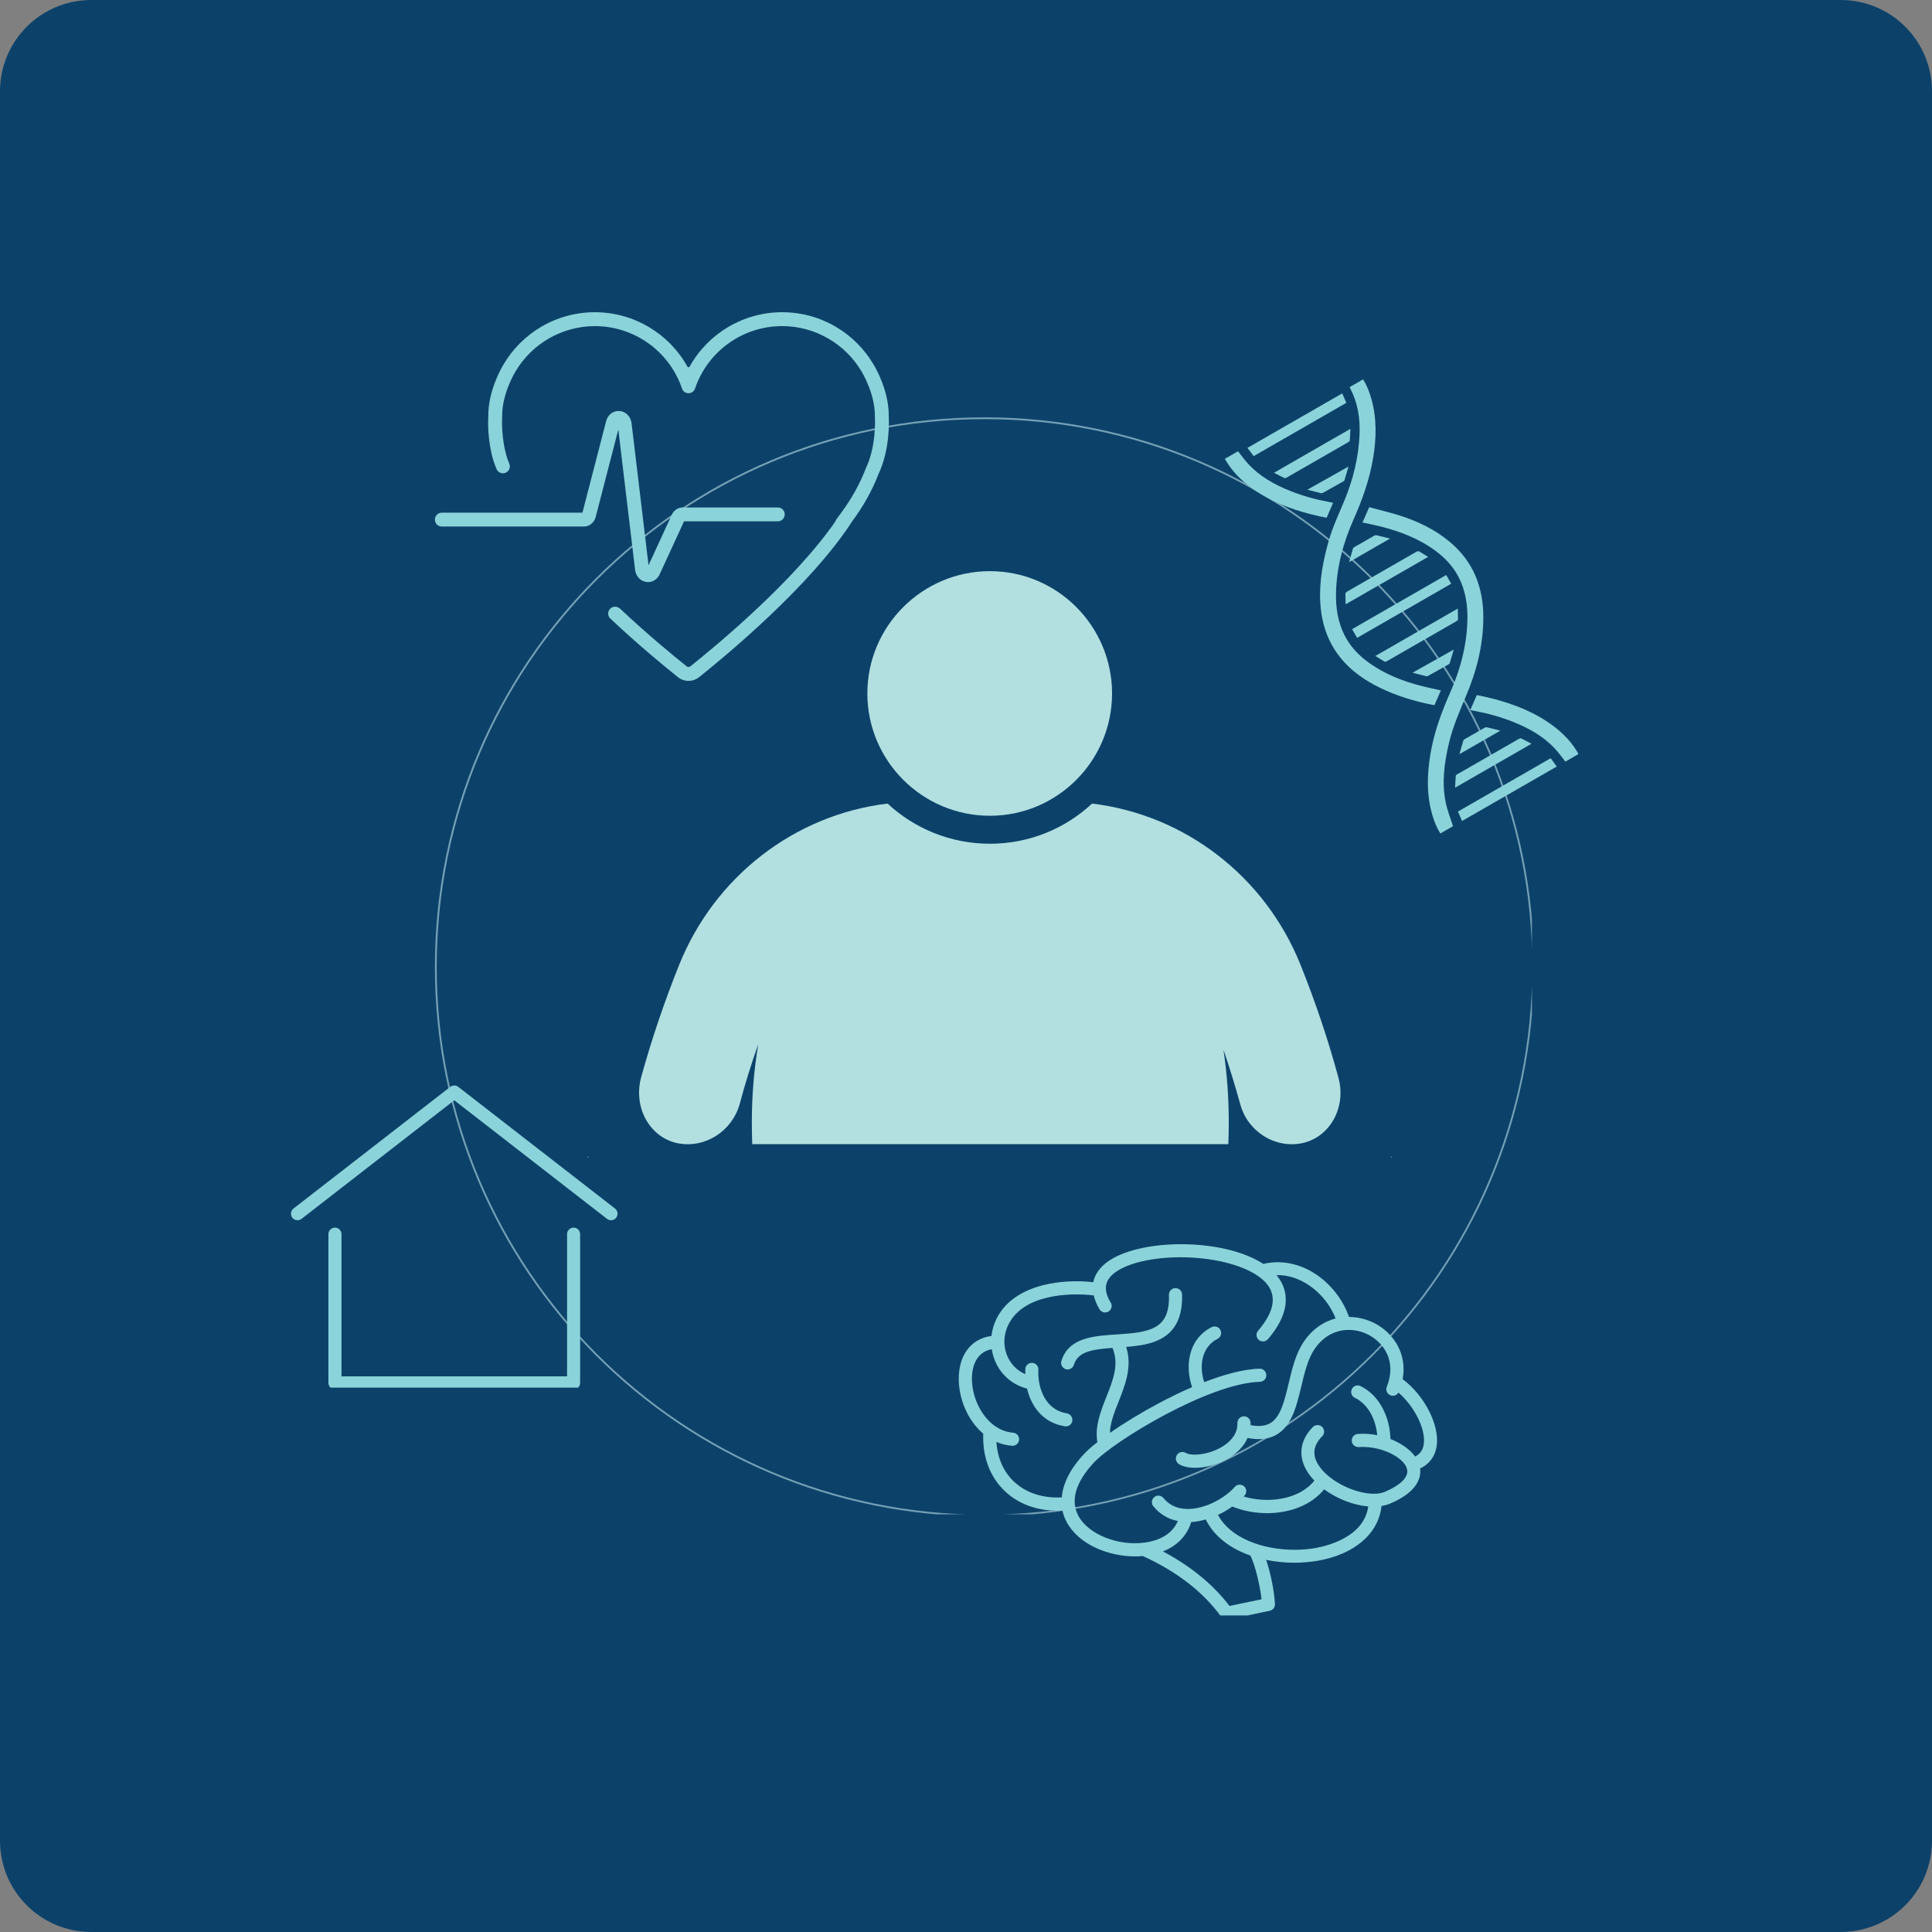 <?xml version="1.0" encoding="UTF-8"?> <svg xmlns="http://www.w3.org/2000/svg" xmlns:xlink="http://www.w3.org/1999/xlink" width="1080" zoomAndPan="magnify" viewBox="0 0 810 810" height="1080" preserveAspectRatio="xMidYMid meet" version="1.0"><rect x="0" y="0" width="810" height="810" fill="#808080" stroke="none"/><defs><filter x="0%" y="0%" width="100%" height="100%" id="a9552d62e7"><feColorMatrix values="0 0 0 0 1 0 0 0 0 1 0 0 0 0 1 0 0 0 1 0" color-interpolation-filters="sRGB"></feColorMatrix></filter><clipPath id="3a850b33b3"><path d="M 38.25 0 L 771.75 0 C 781.895 0 791.625 4.031 798.797 11.203 C 805.969 18.375 810 28.105 810 38.25 L 810 771.75 C 810 781.895 805.969 791.625 798.797 798.797 C 791.625 805.969 781.895 810 771.75 810 L 38.25 810 C 28.105 810 18.375 805.969 11.203 798.797 C 4.031 791.625 0 781.895 0 771.75 L 0 38.25 C 0 28.105 4.031 18.375 11.203 11.203 C 18.375 4.031 28.105 0 38.25 0 Z M 38.25 0 " clip-rule="nonzero"></path></clipPath><mask id="987cb12212"><g filter="url(#a9552d62e7)"><rect x="-81" width="972" fill="#000000" y="-81" height="972" fill-opacity="0.51"></rect></g></mask><clipPath id="a1fece692c"><path d="M 8.344 7.977 L 468.262 7.977 L 468.262 467.895 L 8.344 467.895 Z M 8.344 7.977 " clip-rule="nonzero"></path></clipPath><clipPath id="e3bf29dc03"><path d="M 238.738 7.977 C 111.492 7.977 8.344 111.125 8.344 238.367 C 8.344 365.613 111.492 468.762 238.738 468.762 C 365.98 468.762 469.133 365.613 469.133 238.367 C 469.133 111.125 365.98 7.977 238.738 7.977 Z M 238.738 7.977 " clip-rule="nonzero"></path></clipPath><clipPath id="bdd8192407"><rect x="0" width="477" y="0" height="477"></rect></clipPath><clipPath id="c02ba9f7fb"><path d="M 182.344 172 L 329 172 L 329 245 L 182.344 245 Z M 182.344 172 " clip-rule="nonzero"></path></clipPath><clipPath id="e317eaa50d"><path d="M 204.453 130.895 L 372.656 130.895 L 372.656 285.461 L 204.453 285.461 Z M 204.453 130.895 " clip-rule="nonzero"></path></clipPath><clipPath id="621f847519"><path d="M 401.637 521 L 603 521 L 603 677.297 L 401.637 677.297 Z M 401.637 521 " clip-rule="nonzero"></path></clipPath><clipPath id="03ba02cb22"><path d="M 553 159 L 605 159 L 605 296 L 553 296 Z M 553 159 " clip-rule="nonzero"></path></clipPath><clipPath id="5031002128"><path d="M 521.703 149.316 L 688.992 182.188 L 653.828 361.145 L 486.539 328.277 Z M 521.703 149.316 " clip-rule="nonzero"></path></clipPath><clipPath id="f036425955"><path d="M 521.703 149.316 L 688.992 182.188 L 653.828 361.145 L 486.539 328.277 Z M 521.703 149.316 " clip-rule="nonzero"></path></clipPath><clipPath id="b05579bdb1"><path d="M 571 212 L 622 212 L 622 350 L 571 350 Z M 571 212 " clip-rule="nonzero"></path></clipPath><clipPath id="615ca30a0c"><path d="M 521.703 149.316 L 688.992 182.188 L 653.828 361.145 L 486.539 328.277 Z M 521.703 149.316 " clip-rule="nonzero"></path></clipPath><clipPath id="74ddabbf4f"><path d="M 521.703 149.316 L 688.992 182.188 L 653.828 361.145 L 486.539 328.277 Z M 521.703 149.316 " clip-rule="nonzero"></path></clipPath><clipPath id="aa30a2ec35"><path d="M 616 291 L 662 291 L 662 320 L 616 320 Z M 616 291 " clip-rule="nonzero"></path></clipPath><clipPath id="9855b1acd3"><path d="M 521.703 149.316 L 688.992 182.188 L 653.828 361.145 L 486.539 328.277 Z M 521.703 149.316 " clip-rule="nonzero"></path></clipPath><clipPath id="0b0def7370"><path d="M 521.703 149.316 L 688.992 182.188 L 653.828 361.145 L 486.539 328.277 Z M 521.703 149.316 " clip-rule="nonzero"></path></clipPath><clipPath id="ad30708758"><path d="M 513 189 L 559 189 L 559 218 L 513 218 Z M 513 189 " clip-rule="nonzero"></path></clipPath><clipPath id="38010be292"><path d="M 521.703 149.316 L 688.992 182.188 L 653.828 361.145 L 486.539 328.277 Z M 521.703 149.316 " clip-rule="nonzero"></path></clipPath><clipPath id="5472208d5b"><path d="M 521.703 149.316 L 688.992 182.188 L 653.828 361.145 L 486.539 328.277 Z M 521.703 149.316 " clip-rule="nonzero"></path></clipPath><clipPath id="47525012e7"><path d="M 566 241 L 609 241 L 609 268 L 566 268 Z M 566 241 " clip-rule="nonzero"></path></clipPath><clipPath id="ad3455c039"><path d="M 521.703 149.316 L 688.992 182.188 L 653.828 361.145 L 486.539 328.277 Z M 521.703 149.316 " clip-rule="nonzero"></path></clipPath><clipPath id="d2aedd411e"><path d="M 521.703 149.316 L 688.992 182.188 L 653.828 361.145 L 486.539 328.277 Z M 521.703 149.316 " clip-rule="nonzero"></path></clipPath><clipPath id="51ee9f9a37"><path d="M 523 164 L 565 164 L 565 192 L 523 192 Z M 523 164 " clip-rule="nonzero"></path></clipPath><clipPath id="6da659b718"><path d="M 521.703 149.316 L 688.992 182.188 L 653.828 361.145 L 486.539 328.277 Z M 521.703 149.316 " clip-rule="nonzero"></path></clipPath><clipPath id="9d3dcccc37"><path d="M 521.703 149.316 L 688.992 182.188 L 653.828 361.145 L 486.539 328.277 Z M 521.703 149.316 " clip-rule="nonzero"></path></clipPath><clipPath id="e36a759ed1"><path d="M 611 317 L 653 317 L 653 345 L 611 345 Z M 611 317 " clip-rule="nonzero"></path></clipPath><clipPath id="fe69996a31"><path d="M 521.703 149.316 L 688.992 182.188 L 653.828 361.145 L 486.539 328.277 Z M 521.703 149.316 " clip-rule="nonzero"></path></clipPath><clipPath id="7d6defc167"><path d="M 521.703 149.316 L 688.992 182.188 L 653.828 361.145 L 486.539 328.277 Z M 521.703 149.316 " clip-rule="nonzero"></path></clipPath><clipPath id="587d82dc62"><path d="M 564 231 L 599 231 L 599 254 L 564 254 Z M 564 231 " clip-rule="nonzero"></path></clipPath><clipPath id="02fee8be78"><path d="M 521.703 149.316 L 688.992 182.188 L 653.828 361.145 L 486.539 328.277 Z M 521.703 149.316 " clip-rule="nonzero"></path></clipPath><clipPath id="8b0f84cdb8"><path d="M 521.703 149.316 L 688.992 182.188 L 653.828 361.145 L 486.539 328.277 Z M 521.703 149.316 " clip-rule="nonzero"></path></clipPath><clipPath id="503e878203"><path d="M 576 255 L 612 255 L 612 278 L 576 278 Z M 576 255 " clip-rule="nonzero"></path></clipPath><clipPath id="d43db138d1"><path d="M 521.703 149.316 L 688.992 182.188 L 653.828 361.145 L 486.539 328.277 Z M 521.703 149.316 " clip-rule="nonzero"></path></clipPath><clipPath id="284f979cab"><path d="M 521.703 149.316 L 688.992 182.188 L 653.828 361.145 L 486.539 328.277 Z M 521.703 149.316 " clip-rule="nonzero"></path></clipPath><clipPath id="7a0ef7936d"><path d="M 610 309 L 643 309 L 643 331 L 610 331 Z M 610 309 " clip-rule="nonzero"></path></clipPath><clipPath id="0317e3f099"><path d="M 521.703 149.316 L 688.992 182.188 L 653.828 361.145 L 486.539 328.277 Z M 521.703 149.316 " clip-rule="nonzero"></path></clipPath><clipPath id="91b61bda2a"><path d="M 521.703 149.316 L 688.992 182.188 L 653.828 361.145 L 486.539 328.277 Z M 521.703 149.316 " clip-rule="nonzero"></path></clipPath><clipPath id="45e94163bd"><path d="M 534 179 L 567 179 L 567 201 L 534 201 Z M 534 179 " clip-rule="nonzero"></path></clipPath><clipPath id="0a86be52e6"><path d="M 521.703 149.316 L 688.992 182.188 L 653.828 361.145 L 486.539 328.277 Z M 521.703 149.316 " clip-rule="nonzero"></path></clipPath><clipPath id="60f1f4a0bf"><path d="M 521.703 149.316 L 688.992 182.188 L 653.828 361.145 L 486.539 328.277 Z M 521.703 149.316 " clip-rule="nonzero"></path></clipPath><clipPath id="644de5f724"><path d="M 565 224 L 583 224 L 583 236 L 565 236 Z M 565 224 " clip-rule="nonzero"></path></clipPath><clipPath id="67caf30021"><path d="M 521.703 149.316 L 688.992 182.188 L 653.828 361.145 L 486.539 328.277 Z M 521.703 149.316 " clip-rule="nonzero"></path></clipPath><clipPath id="7e119d8ce2"><path d="M 521.703 149.316 L 688.992 182.188 L 653.828 361.145 L 486.539 328.277 Z M 521.703 149.316 " clip-rule="nonzero"></path></clipPath><clipPath id="18bdbd350f"><path d="M 548 195 L 566 195 L 566 207 L 548 207 Z M 548 195 " clip-rule="nonzero"></path></clipPath><clipPath id="d0994a9b13"><path d="M 521.703 149.316 L 688.992 182.188 L 653.828 361.145 L 486.539 328.277 Z M 521.703 149.316 " clip-rule="nonzero"></path></clipPath><clipPath id="65e6a9bd1c"><path d="M 521.703 149.316 L 688.992 182.188 L 653.828 361.145 L 486.539 328.277 Z M 521.703 149.316 " clip-rule="nonzero"></path></clipPath><clipPath id="0b35316ac8"><path d="M 611 304 L 630 304 L 630 317 L 611 317 Z M 611 304 " clip-rule="nonzero"></path></clipPath><clipPath id="1a4befbc95"><path d="M 521.703 149.316 L 688.992 182.188 L 653.828 361.145 L 486.539 328.277 Z M 521.703 149.316 " clip-rule="nonzero"></path></clipPath><clipPath id="c5da59e973"><path d="M 521.703 149.316 L 688.992 182.188 L 653.828 361.145 L 486.539 328.277 Z M 521.703 149.316 " clip-rule="nonzero"></path></clipPath><clipPath id="c43e2e7bfd"><path d="M 592 272 L 610 272 L 610 284 L 592 284 Z M 592 272 " clip-rule="nonzero"></path></clipPath><clipPath id="b64c1fd33e"><path d="M 521.703 149.316 L 688.992 182.188 L 653.828 361.145 L 486.539 328.277 Z M 521.703 149.316 " clip-rule="nonzero"></path></clipPath><clipPath id="4ef8f0397e"><path d="M 521.703 149.316 L 688.992 182.188 L 653.828 361.145 L 486.539 328.277 Z M 521.703 149.316 " clip-rule="nonzero"></path></clipPath><clipPath id="95c5068a0f"><path d="M 137 514 L 244 514 L 244 581.77 L 137 581.77 Z M 137 514 " clip-rule="nonzero"></path></clipPath><clipPath id="ca4126b20e"><path d="M 121.5 455 L 259 455 L 259 512 L 121.5 512 Z M 121.5 455 " clip-rule="nonzero"></path></clipPath><clipPath id="b37e32bcae"><path d="M 363 239.371 L 467 239.371 L 467 343 L 363 343 Z M 363 239.371 " clip-rule="nonzero"></path></clipPath><clipPath id="5cf39a35d4"><path d="M 540 484 L 601.293 484 L 601.293 485.188 L 540 485.188 Z M 540 484 " clip-rule="nonzero"></path></clipPath><clipPath id="07d98c99cf"><path d="M 224.633 484 L 285 484 L 285 485.188 L 224.633 485.188 Z M 224.633 484 " clip-rule="nonzero"></path></clipPath></defs><g clip-path="url(#3a850b33b3)"><rect x="-81" width="972" fill="#0c426a" y="-81" height="972" fill-opacity="1"></rect></g><g mask="url(#987cb12212)"><g transform="matrix(1, 0, 0, 1, 174, 167)"><g clip-path="url(#bdd8192407)"><g clip-path="url(#a1fece692c)"><g clip-path="url(#e3bf29dc03)"><path stroke-linecap="butt" transform="matrix(3.965, 0, 0, 3.965, 8.343, 7.975)" fill="none" stroke-linejoin="miter" d="M 58.11 0 C 26.016 0 0 26.016 0 58.109 C 0 90.203 26.016 116.218 58.11 116.218 C 90.202 116.218 116.219 90.203 116.219 58.109 C 116.219 26.016 90.202 0 58.11 0 Z M 58.11 0 " stroke="#dafeff" stroke-width="0.378" stroke-opacity="1" stroke-miterlimit="4"></path></g></g></g></g></g><g clip-path="url(#c02ba9f7fb)"><path fill="#8bd3da" d="M 271.723 244.051 C 271.449 244.051 271.176 244.031 270.898 243.988 C 268.445 243.602 266.586 241.547 266.262 238.879 L 259.234 180.082 L 249.742 216.746 C 249.129 219.109 247.109 220.762 244.836 220.762 L 185.223 220.762 C 183.633 220.762 182.344 219.473 182.344 217.879 L 182.344 217.82 C 182.344 216.23 183.633 214.938 185.223 214.938 L 244.195 214.938 L 254.113 176.629 C 254.824 173.871 257.074 172.141 259.707 172.316 C 262.355 172.496 264.445 174.621 264.785 177.48 L 271.902 236.98 L 281.66 215.797 C 282.523 213.918 284.273 212.754 286.219 212.754 L 326.113 212.754 C 327.703 212.754 328.996 214.043 328.996 215.637 L 328.996 215.695 C 328.996 217.285 327.703 218.574 326.113 218.574 L 286.789 218.574 L 276.562 240.781 C 275.617 242.828 273.773 244.051 271.723 244.051 " fill-opacity="1" fill-rule="nonzero"></path></g><g clip-path="url(#e317eaa50d)"><path fill="#8bd3da" d="M 372.605 174.352 C 372.699 163.652 366.855 153.832 366.328 152.965 C 362.488 146.379 356.984 140.855 350.406 136.996 C 343.621 133.008 335.855 130.898 327.941 130.898 C 311.625 130.898 296.859 139.805 289.129 153.699 C 288.926 154.062 288.402 154.062 288.199 153.699 C 280.469 139.805 265.707 130.902 249.391 130.902 C 241.477 130.902 233.707 133.012 226.922 136.996 C 220.348 140.863 214.84 146.387 211 152.977 C 210.484 153.82 204.633 163.707 204.727 174.348 C 204.605 176.168 204.27 184.367 206.836 193.004 C 207.074 193.805 207.66 195.348 208.145 196.586 C 208.574 197.688 209.641 198.414 210.824 198.414 L 210.887 198.414 C 212.941 198.414 214.336 196.32 213.539 194.422 C 213.199 193.605 212.902 192.863 212.758 192.434 C 210.008 184.027 210.484 175.469 210.535 174.664 L 210.551 174.547 L 210.547 174.348 C 210.449 165.25 215.789 156.301 215.98 155.992 L 216.016 155.926 C 222.914 144.082 235.703 136.727 249.391 136.727 C 265.898 136.727 280.574 147.211 285.91 162.824 L 285.938 162.906 C 286.824 165.508 290.504 165.508 291.391 162.906 L 291.422 162.824 C 296.754 147.211 311.43 136.719 327.941 136.719 C 341.629 136.719 354.418 144.078 361.312 155.922 L 361.355 155.992 C 361.574 156.355 366.883 165.277 366.785 174.344 L 366.781 174.547 L 366.797 174.664 C 366.859 175.617 367.484 187.047 362.941 196.516 L 362.848 196.734 C 360.445 202.988 356.969 209.207 352.516 215.215 L 350.285 218.227 L 350.461 218.297 C 332.855 243.883 299.535 271.332 289.441 279.363 C 289.16 279.59 288.863 279.637 288.664 279.637 C 288.465 279.637 288.172 279.59 287.887 279.363 C 282.801 275.312 271.82 266.336 259.926 255.152 C 259.391 254.652 258.684 254.371 257.949 254.371 L 257.867 254.371 C 255.262 254.371 253.996 257.562 255.895 259.348 C 267.996 270.734 279.137 279.84 284.285 283.938 C 285.523 284.922 287.059 285.461 288.641 285.461 L 288.664 285.461 C 290.258 285.461 291.82 284.91 293.066 283.922 C 303.719 275.441 339.812 245.688 357.281 218.566 C 361.98 212.203 365.672 205.598 368.242 198.926 C 373.172 188.566 372.738 176.551 372.605 174.352 " fill-opacity="1" fill-rule="nonzero"></path></g><g clip-path="url(#621f847519)"><path fill="#8bd3da" d="M 588.074 578.242 C 590.039 567.492 584.184 558.988 576.641 554.938 C 573.395 553.215 569.543 552.172 565.57 552.129 C 562.762 544.066 556.867 537.008 549.445 532.875 C 543.148 529.387 536.168 528.344 529.672 529.906 C 512.543 518.758 477.043 519.199 463.887 529.348 C 460.84 531.672 458.996 534.48 458.352 537.57 C 451.293 536.766 443.832 537.207 437.496 538.773 C 427.988 541.141 421.168 546.031 417.801 552.891 C 416.637 555.219 415.953 557.664 415.676 560.113 C 407.531 561.195 402.355 567.453 401.996 576.961 C 401.637 585.785 405.484 595.371 412.223 601.066 C 411.902 610.895 415.031 619.195 421.25 625.133 C 426.906 630.508 434.605 633.355 443.23 633.355 C 443.953 633.355 444.715 633.316 445.438 633.277 C 445.84 635.199 446.48 636.766 447.16 638.008 C 452.215 647.637 464.852 652.531 475.961 652.531 C 477.043 652.531 478.086 652.488 479.129 652.367 C 493.449 658.906 504.52 667.492 512.062 677.922 C 512.582 678.641 513.426 679.043 514.27 679.043 C 514.469 679.043 514.629 679.043 514.828 679.004 L 532.359 675.312 C 533.684 675.031 534.605 673.867 534.523 672.504 C 534.324 667.891 532.879 659.91 530.836 653.973 C 534.684 654.777 538.656 655.176 542.629 655.176 C 545.918 655.176 549.164 654.895 552.336 654.375 C 567.938 651.688 577.965 642.984 579.211 631.391 C 580.453 631.191 581.617 630.867 582.699 630.43 C 594.453 625.492 595.855 619.398 595.375 615.668 C 599.184 613.902 601.633 610.691 602.312 606.402 C 603.719 597.656 597.18 584.941 588.074 578.242 Z M 528.91 670.5 L 515.473 673.309 C 508.574 664.281 499.227 656.621 487.594 650.445 C 493.531 648.078 497.703 643.785 499.426 638.129 C 501.473 638.008 503.52 637.609 505.523 637.047 C 509.016 644.227 515.914 649.238 524.215 652.168 C 526.141 655.859 528.266 664.602 528.91 670.5 Z M 551.41 649.039 C 548.605 649.52 545.715 649.762 542.746 649.762 C 529.473 649.762 515.754 644.867 510.66 635.121 C 512.824 634.117 514.828 632.914 516.637 631.633 C 521.129 633.438 526.18 634.398 531.234 634.398 C 540.461 634.398 549.605 631.23 555.141 624.41 C 560.559 628.383 567.457 631.07 573.633 631.59 C 571.867 644.469 556.387 648.156 551.41 649.039 Z M 596.898 605.598 C 596.539 607.965 595.336 609.648 593.289 610.652 C 591.082 607.605 587.352 605.039 582.941 603.312 C 582.82 595.168 579.008 585.344 570.426 581.129 C 569.062 580.449 567.418 581.012 566.773 582.375 C 566.094 583.738 566.652 585.383 568.02 586.023 C 573.996 588.953 576.883 595.652 577.402 601.707 C 574.758 601.188 572.027 600.984 569.301 601.188 C 567.777 601.266 566.652 602.59 566.734 604.113 C 566.816 605.641 568.137 606.762 569.664 606.684 C 573.07 606.48 576.441 606.961 579.41 607.887 C 579.449 607.887 579.449 607.887 579.488 607.926 C 584.504 609.488 588.395 612.297 589.637 615.105 C 589.637 615.105 589.637 615.145 589.637 615.145 C 589.758 615.426 589.84 615.707 589.918 615.988 C 590.68 619.195 587.273 622.645 580.613 625.453 C 579.488 625.934 578.168 626.176 576.723 626.258 C 576.684 626.258 576.641 626.258 576.602 626.258 C 576.562 626.258 576.523 626.258 576.441 626.258 C 568.66 626.496 557.508 621.281 553.016 614.582 C 550.008 610.133 550.449 606.082 554.34 602.148 C 555.422 601.066 555.383 599.34 554.34 598.258 C 553.258 597.176 551.531 597.215 550.449 598.258 C 544.754 603.996 544.07 611.055 548.484 617.594 C 549.246 618.715 550.09 619.758 551.051 620.762 C 544.754 628.703 531.719 630.508 521.41 627.418 C 521.527 627.258 521.688 627.141 521.809 626.977 C 522.812 625.855 522.691 624.09 521.57 623.129 C 520.445 622.164 518.68 622.246 517.719 623.367 C 515.191 626.258 510.938 629.223 506.246 631.031 C 506.246 631.031 506.207 631.031 506.207 631.031 C 506.207 631.031 506.164 631.031 506.164 631.031 C 503.398 632.074 500.469 632.676 497.664 632.633 C 493.492 632.555 490.203 631.031 487.793 628.062 C 486.832 626.898 485.105 626.699 483.945 627.66 C 482.781 628.621 482.582 630.348 483.543 631.512 C 486.191 634.762 489.68 636.887 493.812 637.688 C 491.164 644.066 484.465 646.07 480.375 646.672 C 468.941 648.398 456.227 643.344 452.055 635.402 C 448.727 629.062 450.973 621.402 458.594 613.219 C 466.977 604.195 506.887 579.887 528.227 579.324 C 529.75 579.285 530.953 578.043 530.914 576.52 C 530.875 574.992 529.633 573.789 528.105 573.832 C 521.047 574.031 512.664 576.438 504.883 579.484 C 502.637 572.746 503.758 564.727 510.457 561.316 C 511.82 560.633 512.344 558.988 511.66 557.625 C 510.98 556.262 509.336 555.738 507.973 556.422 C 498.344 561.316 496.66 572.465 499.789 581.57 C 494.535 583.816 489.801 586.227 486.23 588.109 C 478.648 592.121 471.27 596.613 465.332 600.746 C 465.453 596.535 467.176 592.16 468.98 587.629 C 471.75 580.648 474.797 572.867 472.152 564.684 C 477.367 564.285 482.5 563.602 486.711 561.316 C 492.969 557.945 495.855 551.848 495.578 542.703 C 495.535 541.18 494.293 540.016 492.727 540.055 C 491.203 540.098 490.039 541.379 490.082 542.902 C 490.562 557.344 482.098 558.586 468.219 559.469 C 458.754 560.07 448.043 560.715 444.996 570.582 C 444.555 572.023 445.355 573.551 446.801 574.031 C 447.082 574.109 447.363 574.152 447.602 574.152 C 448.766 574.152 449.848 573.391 450.211 572.227 C 451.895 566.812 457.469 565.727 466.414 565.125 C 469.305 571.945 466.656 578.605 463.848 585.664 C 461.441 591.762 458.953 598.059 460.078 604.637 C 457.75 606.441 455.867 608.125 454.543 609.531 C 447.965 616.59 445.559 622.766 445.156 627.781 C 437.172 628.223 430.074 625.895 425.059 621.121 C 420.688 616.992 418.199 611.293 417.758 604.516 C 419.766 605.398 421.973 605.961 424.297 606.16 C 424.379 606.16 424.457 606.16 424.539 606.16 C 425.941 606.16 427.145 605.078 427.266 603.633 C 427.387 602.109 426.262 600.785 424.738 600.664 C 414.07 599.824 407.09 587.59 407.492 577.16 C 407.613 573.949 408.734 566.973 415.793 565.648 C 416.113 567.855 416.836 570.059 417.879 572.105 C 420.527 577.199 425.102 580.77 430.594 582.172 C 432.402 589.875 437.453 596.574 446.441 597.977 C 446.602 598.02 446.719 598.02 446.879 598.02 C 448.203 598.02 449.367 597.055 449.566 595.691 C 449.809 594.207 448.766 592.805 447.281 592.562 C 438.539 591.199 434.969 582.375 435.328 574.23 C 435.41 572.707 434.207 571.422 432.723 571.383 C 431.195 571.305 429.914 572.508 429.875 573.992 C 429.832 574.711 429.832 575.434 429.875 576.117 C 426.863 574.832 424.34 572.547 422.812 569.539 C 421.691 567.371 421.129 565.047 421.09 562.68 C 421.09 562.68 421.09 562.641 421.09 562.641 C 421.09 562.598 421.09 562.598 421.09 562.559 C 421.09 560.113 421.652 557.625 422.812 555.297 C 428.91 542.863 447.844 541.82 458.555 543.105 C 458.996 544.988 459.797 546.957 461 548.961 C 461.801 550.246 463.488 550.645 464.77 549.844 C 466.055 549.043 466.457 547.355 465.652 546.074 C 464.41 544.066 463.77 542.262 463.648 540.578 C 463.648 540.539 463.648 540.539 463.648 540.496 C 463.488 537.891 464.691 535.645 467.297 533.637 C 473.273 529.066 485.828 526.539 499.266 527.219 C 513.145 527.941 525.098 531.875 530.434 537.488 C 535.488 542.824 534.523 549.723 527.465 557.906 C 526.461 559.07 526.621 560.793 527.746 561.758 C 528.266 562.199 528.91 562.398 529.512 562.398 C 530.273 562.398 531.035 562.078 531.598 561.438 C 542.828 548.32 539.098 539.254 535.168 534.602 C 539.898 534.48 543.91 536.004 546.758 537.609 C 552.695 540.898 557.469 546.434 559.957 552.773 C 555.141 554.016 550.449 556.984 546.758 562.316 C 543.27 567.332 541.746 573.789 540.262 580.047 C 538.535 587.27 536.891 594.125 532.598 596.652 C 530.555 597.855 527.824 598.18 524.297 597.496 C 524.297 597.176 524.297 596.855 524.297 596.492 C 524.258 594.969 523.012 593.766 521.488 593.805 C 519.965 593.848 518.762 595.09 518.801 596.613 C 518.801 597.414 518.723 598.137 518.602 598.859 C 518.602 598.859 518.602 598.898 518.602 598.898 C 517.758 602.672 514.75 605.199 512.102 606.723 C 506.688 609.891 499.629 610.613 497.141 609.129 C 495.855 608.367 494.172 608.77 493.371 610.09 C 492.609 611.375 493.008 613.059 494.332 613.863 C 496.059 614.906 498.426 615.387 501.031 615.387 C 505.402 615.387 510.539 614.023 514.871 611.496 C 518.801 609.207 521.57 606.242 523.055 602.871 C 524.699 603.191 526.223 603.352 527.664 603.352 C 530.594 603.352 533.16 602.711 535.367 601.387 C 541.664 597.656 543.629 589.355 545.555 581.332 C 546.918 575.594 548.324 569.617 551.25 565.445 C 554.66 560.512 559.113 558.188 563.527 557.664 C 563.527 557.664 563.527 557.664 563.566 557.664 C 563.727 557.664 563.926 557.625 564.086 557.625 C 567.578 557.344 571.066 558.148 573.996 559.75 C 580.09 563.039 585.707 570.66 581.414 581.41 C 580.855 582.816 581.535 584.418 582.941 584.98 C 584.223 585.504 585.629 584.98 586.309 583.859 C 593.008 589.594 597.902 599.301 596.898 605.598 Z M 596.898 605.598 " fill-opacity="1" fill-rule="nonzero"></path></g><g clip-path="url(#03ba02cb22)"><g clip-path="url(#5031002128)"><g clip-path="url(#f036425955)"><path fill="#8bd3da" d="M 604.094 289.453 C 603.176 291.562 602.297 293.574 601.395 295.656 C 593.414 294.156 585.703 291.859 578.402 288.277 C 572.648 285.453 567.414 281.918 563.133 277.098 C 556.934 270.109 554.059 261.82 553.535 252.594 C 553.027 243.602 554.723 234.93 557.191 226.352 C 558.871 220.523 561.516 215.09 563.797 209.5 C 567.348 200.816 569.559 191.781 569.992 182.367 C 570.305 175.512 569.277 168.91 566.055 162.754 C 565.984 162.621 565.953 162.461 565.887 162.266 C 567.734 161.199 569.559 160.152 571.457 159.062 C 573.145 161.68 574.207 164.508 575.016 167.43 C 577.273 175.613 577.062 183.867 575.672 192.145 C 574.168 201.125 571.125 209.609 567.438 217.906 C 563.039 227.789 560.312 238.109 560.125 249 C 560.02 255.027 560.965 260.867 563.691 266.312 C 566.09 271.098 569.699 274.84 574.016 277.93 C 580.75 282.746 588.336 285.672 596.301 287.684 C 598.852 288.328 601.434 288.852 604.094 289.453 " fill-opacity="1" fill-rule="nonzero"></path></g></g></g><g clip-path="url(#b05579bdb1)"><g clip-path="url(#615ca30a0c)"><g clip-path="url(#74ddabbf4f)"><path fill="#8bd3da" d="M 571.246 219.043 C 572.16 216.945 573.035 214.938 574.031 212.645 C 578.16 213.758 582.352 214.742 586.461 216.023 C 594.227 218.445 601.492 221.91 607.793 227.156 C 617.812 235.5 621.984 246.457 621.891 259.23 C 621.809 270.605 619.059 281.426 614.629 291.816 C 611.848 298.336 609.07 304.836 607.434 311.762 C 605.496 319.957 604.402 328.23 606.156 336.578 C 606.844 339.867 608.129 343.035 609.184 346.383 C 607.621 347.281 605.793 348.332 603.887 349.422 C 602.367 347.105 601.391 344.59 600.605 341.996 C 598.055 333.539 598.258 324.973 599.676 316.363 C 601.156 307.328 604.25 298.816 607.938 290.488 C 612.293 280.664 615.012 270.434 615.227 259.633 C 615.344 253.562 614.406 247.68 611.656 242.199 C 609.359 237.609 605.922 233.961 601.824 230.93 C 594.859 225.773 586.922 222.77 578.602 220.676 C 576.203 220.074 573.777 219.602 571.246 219.043 " fill-opacity="1" fill-rule="nonzero"></path></g></g></g><g clip-path="url(#aa30a2ec35)"><g clip-path="url(#9855b1acd3)"><g clip-path="url(#0b0def7370)"><path fill="#8bd3da" d="M 661.699 316.195 C 659.859 317.254 658.062 318.285 656.289 319.309 C 654.867 317.523 653.582 315.691 652.078 314.062 C 647.219 308.77 641.098 305.355 634.516 302.707 C 629.188 300.559 623.676 299.055 618.031 298.012 C 617.523 297.918 617.023 297.805 616.43 297.684 C 617.336 295.602 618.207 293.59 619.148 291.422 C 620.168 291.633 621.215 291.82 622.25 292.055 C 631.523 294.133 640.43 297.16 648.445 302.406 C 653.547 305.742 657.965 309.793 661.184 315.039 C 661.352 315.309 661.512 315.586 661.656 315.871 C 661.691 315.934 661.68 316.02 661.699 316.195 " fill-opacity="1" fill-rule="nonzero"></path></g></g></g><g clip-path="url(#ad30708758)"><g clip-path="url(#38010be292)"><g clip-path="url(#5472208d5b)"><path fill="#8bd3da" d="M 513.531 192.363 C 515.48 191.238 517.277 190.207 519.051 189.184 C 520.473 190.969 521.762 192.797 523.258 194.43 C 528.125 199.723 534.238 203.129 540.824 205.785 C 546.148 207.934 551.664 209.434 557.305 210.477 C 557.812 210.574 558.32 210.684 558.914 210.809 C 558.008 212.891 557.137 214.898 556.199 217.066 C 555.184 216.863 554.137 216.668 553.098 216.441 C 543.863 214.375 535 211.348 527.004 206.152 C 521.855 202.801 517.41 198.734 514.164 193.461 C 513.957 193.125 513.77 192.777 513.531 192.363 " fill-opacity="1" fill-rule="nonzero"></path></g></g></g><g clip-path="url(#47525012e7)"><g clip-path="url(#ad3455c039)"><g clip-path="url(#d2aedd411e)"><path fill="#8bd3da" d="M 568.977 267.414 C 568.254 266.16 567.582 264.992 566.875 263.766 C 580.039 256.195 593.133 248.664 606.328 241.078 C 607.004 242.262 607.688 243.453 608.422 244.727 C 595.309 252.27 582.191 259.816 568.977 267.414 " fill-opacity="1" fill-rule="nonzero"></path></g></g></g><g clip-path="url(#51ee9f9a37)"><g clip-path="url(#6da659b718)"><g clip-path="url(#9d3dcccc37)"><path fill="#8bd3da" d="M 562.738 164.934 C 563.332 166.301 563.887 167.574 564.461 168.891 C 551.484 176.352 538.629 183.742 525.605 191.23 C 524.77 190.121 523.918 188.996 523.004 187.777 C 536.277 180.148 549.402 172.602 562.738 164.934 " fill-opacity="1" fill-rule="nonzero"></path></g></g></g><g clip-path="url(#e36a759ed1)"><g clip-path="url(#fe69996a31)"><g clip-path="url(#7d6defc167)"><path fill="#8bd3da" d="M 650.129 317.891 C 650.98 319.051 651.801 320.168 652.684 321.367 C 639.43 328.988 626.301 336.535 612.98 344.199 C 612.398 342.879 611.836 341.59 611.246 340.25 C 624.219 332.789 637.074 325.398 650.129 317.891 " fill-opacity="1" fill-rule="nonzero"></path></g></g></g><g clip-path="url(#587d82dc62)"><g clip-path="url(#02fee8be78)"><g clip-path="url(#8b0f84cdb8)"><path fill="#8bd3da" d="M 598.742 233.477 C 587.117 240.164 575.746 246.699 564.164 253.359 C 564.121 251.75 564.051 250.289 564.074 248.836 C 564.078 248.574 564.422 248.234 564.695 248.074 C 574.434 242.453 584.176 236.852 593.934 231.262 C 594.199 231.109 594.668 231.02 594.902 231.148 C 596.148 231.844 597.348 232.621 598.742 233.477 " fill-opacity="1" fill-rule="nonzero"></path></g></g></g><g clip-path="url(#503e878203)"><g clip-path="url(#d43db138d1)"><g clip-path="url(#284f979cab)"><path fill="#8bd3da" d="M 576.621 275.023 C 588.211 268.355 599.598 261.812 611.184 255.148 C 611.227 256.77 611.297 258.234 611.27 259.695 C 611.266 259.949 610.895 260.277 610.617 260.438 C 600.91 266.035 591.199 271.621 581.48 277.191 C 581.203 277.348 580.734 277.504 580.512 277.383 C 579.238 276.668 578.008 275.875 576.621 275.023 " fill-opacity="1" fill-rule="nonzero"></path></g></g></g><g clip-path="url(#7a0ef7936d)"><g clip-path="url(#0317e3f099)"><g clip-path="url(#91b61bda2a)"><path fill="#8bd3da" d="M 642.094 311.82 C 631.312 318.02 620.82 324.051 610.051 330.242 C 610.148 328.43 610.203 326.824 610.344 325.227 C 610.363 325 610.738 324.754 610.996 324.605 C 619.586 319.652 628.184 314.711 636.785 309.781 C 637.062 309.625 637.516 309.48 637.762 309.594 C 639.156 310.25 640.508 310.992 642.094 311.82 " fill-opacity="1" fill-rule="nonzero"></path></g></g></g><g clip-path="url(#45e94163bd)"><g clip-path="url(#0a86be52e6)"><g clip-path="url(#60f1f4a0bf)"><path fill="#8bd3da" d="M 566.156 179.797 C 566.074 181.566 566.031 183.141 565.891 184.711 C 565.871 184.969 565.473 185.258 565.188 185.422 C 556.633 190.359 548.074 195.281 539.504 200.191 C 539.215 200.359 538.766 200.555 538.531 200.445 C 537.105 199.777 535.723 199.023 534.145 198.203 C 544.898 192.02 555.406 185.977 566.156 179.797 " fill-opacity="1" fill-rule="nonzero"></path></g></g></g><g clip-path="url(#644de5f724)"><g clip-path="url(#67caf30021)"><g clip-path="url(#7e119d8ce2)"><path fill="#8bd3da" d="M 582.773 225.801 C 576.922 229.16 571.434 232.32 565.617 235.668 C 566.215 233.547 566.719 231.691 567.289 229.852 C 567.363 229.609 567.738 229.426 568.004 229.27 C 570.672 227.727 573.34 226.188 576.02 224.668 C 576.316 224.5 576.711 224.32 577.008 224.387 C 578.824 224.789 580.625 225.262 582.773 225.801 " fill-opacity="1" fill-rule="nonzero"></path></g></g></g><g clip-path="url(#18bdbd350f)"><g clip-path="url(#d0994a9b13)"><g clip-path="url(#65e6a9bd1c)"><path fill="#8bd3da" d="M 548.113 205.309 C 553.996 202 559.516 198.898 565.367 195.605 C 564.75 197.715 564.223 199.566 563.637 201.402 C 563.559 201.648 563.184 201.824 562.918 201.977 C 560.234 203.492 557.551 205.012 554.855 206.504 C 554.559 206.668 554.16 206.848 553.871 206.781 C 552.051 206.355 550.258 205.867 548.113 205.309 " fill-opacity="1" fill-rule="nonzero"></path></g></g></g><g clip-path="url(#0b35316ac8)"><g clip-path="url(#1a4befbc95)"><g clip-path="url(#c5da59e973)"><path fill="#8bd3da" d="M 629.031 306.324 C 623.184 309.684 617.691 312.84 611.871 316.188 C 612.477 314.074 612.98 312.211 613.547 310.375 C 613.625 310.129 613.996 309.949 614.262 309.793 C 616.93 308.254 619.602 306.711 622.281 305.188 C 622.574 305.023 622.969 304.84 623.262 304.906 C 625.078 305.312 626.887 305.789 629.031 306.324 " fill-opacity="1" fill-rule="nonzero"></path></g></g></g><g clip-path="url(#c43e2e7bfd)"><g clip-path="url(#b64c1fd33e)"><g clip-path="url(#4ef8f0397e)"><path fill="#8bd3da" d="M 592.234 282.031 C 598.117 278.727 603.637 275.621 609.488 272.328 C 608.863 274.438 608.344 276.297 607.758 278.129 C 607.68 278.371 607.305 278.547 607.035 278.699 C 604.355 280.219 601.672 281.73 598.977 283.23 C 598.68 283.395 598.281 283.57 597.988 283.504 C 596.172 283.078 594.375 282.59 592.234 282.031 " fill-opacity="1" fill-rule="nonzero"></path></g></g></g><g clip-path="url(#95c5068a0f)"><path fill="#8bd3da" d="M 240.484 582.523 L 140.426 582.523 C 138.914 582.523 137.688 581.297 137.688 579.785 L 137.688 517.43 C 137.688 515.914 138.914 514.684 140.426 514.684 C 141.938 514.684 143.164 515.914 143.164 517.43 L 143.164 577.047 L 237.746 577.047 L 237.746 517.43 C 237.746 515.914 238.969 514.684 240.484 514.684 C 241.996 514.684 243.219 515.914 243.219 517.43 L 243.219 579.785 C 243.219 581.297 241.996 582.523 240.484 582.523 " fill-opacity="1" fill-rule="nonzero"></path></g><g clip-path="url(#ca4126b20e)"><path fill="#8bd3da" d="M 256.176 511.59 C 255.586 511.59 254.996 511.406 254.496 511.016 L 190.453 461.305 L 126.414 511.016 C 125.215 511.941 123.496 511.727 122.566 510.531 C 121.641 509.336 121.859 507.617 123.051 506.688 L 188.773 455.672 C 189.766 454.906 191.145 454.906 192.137 455.672 L 257.859 506.688 C 259.051 507.617 259.27 509.336 258.34 510.531 C 257.805 511.227 256.992 511.59 256.176 511.59 " fill-opacity="1" fill-rule="nonzero"></path></g><g clip-path="url(#b37e32bcae)"><path fill="#b2e0e1" d="M 466.234 290.738 C 466.234 319.016 443.273 342.012 415.027 342.012 C 386.723 342.012 363.645 319.016 363.645 290.738 C 363.645 262.457 386.723 239.461 415.027 239.461 C 443.273 239.461 466.234 262.457 466.234 290.738 Z M 466.234 290.738 " fill-opacity="1" fill-rule="nonzero"></path></g><path fill="#b2e0e1" d="M 545.879 479.289 C 557.387 476.883 564.672 464.445 561.09 451.598 C 556.742 435.641 551.457 419.977 545.293 404.605 C 530.434 367.469 496.844 341.598 457.852 336.902 C 446.633 347.348 431.602 353.742 415.043 353.742 C 398.48 353.742 383.391 347.348 372.113 336.902 C 333.121 341.598 299.648 367.469 284.73 404.547 C 278.566 419.918 273.223 435.641 268.816 451.598 C 265.352 464.445 272.52 476.883 284.027 479.289 C 295.656 481.637 306.93 474.184 310.102 462.922 C 312.332 454.473 314.977 446.082 317.91 437.754 C 316.148 448.254 315.211 459.223 315.211 470.488 C 315.211 473.598 315.27 476.648 315.387 479.699 L 514.988 479.699 C 515.105 476.648 515.164 473.598 515.164 470.488 C 515.164 459.988 514.402 449.777 512.934 440.039 C 515.52 447.609 517.809 455.176 519.98 462.922 C 522.977 474.184 534.309 481.637 545.879 479.289 Z M 545.879 479.289 " fill-opacity="1" fill-rule="nonzero"></path><g clip-path="url(#5cf39a35d4)"><path fill="#b2e0e1" d="M 583.359 484.879 L 575.055 493.172 L 582.836 500.941 L 540.734 500.941 L 540.734 512.676 L 582.836 512.676 L 575.055 520.449 L 583.359 528.742 L 605.32 506.809 Z M 583.359 484.879 " fill-opacity="1" fill-rule="nonzero"></path></g><g clip-path="url(#07d98c99cf)"><path fill="#b2e0e1" d="M 254.891 493.172 L 246.586 484.879 L 224.633 506.809 L 246.586 528.742 L 254.891 520.449 L 247.113 512.676 L 284.32 512.676 L 284.32 500.941 L 247.113 500.941 Z M 254.891 493.172 " fill-opacity="1" fill-rule="nonzero"></path></g></svg> 